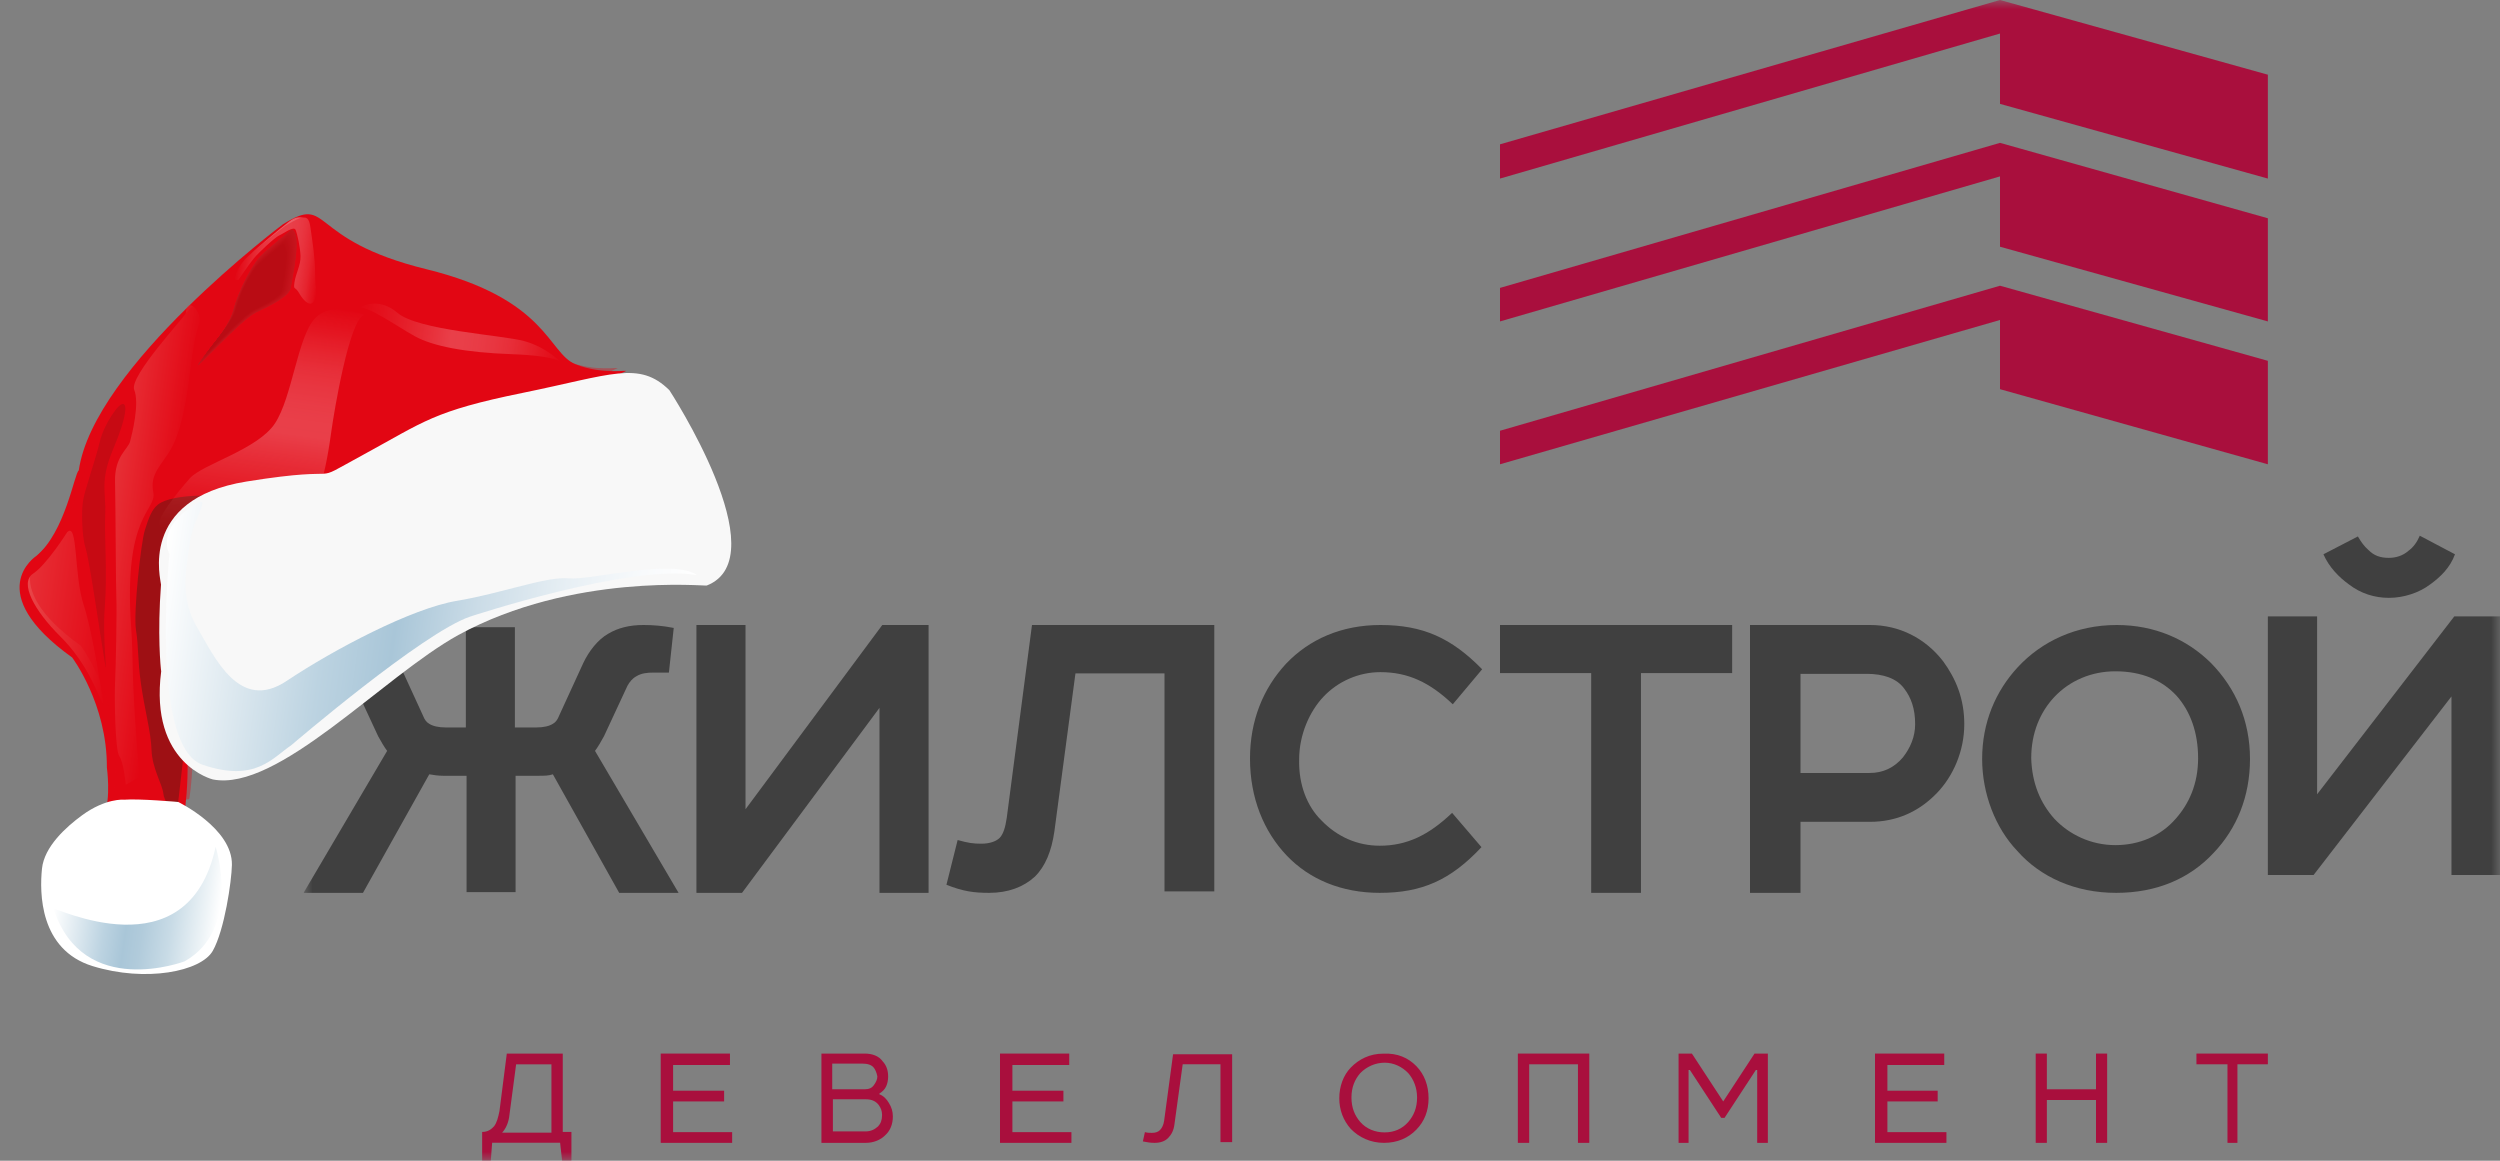 <svg width="140" height="65" viewBox="0 0 140 65" fill="none" xmlns="http://www.w3.org/2000/svg">
<rect x="0" y="0" width="140" height="65" fill="#808080" stroke="none"/>
<g clip-path="url(#clip0_2682_19660)">
<g clip-path="url(#clip1_2682_19660)">
<mask id="mask0_2682_19660" style="mask-type:luminance" maskUnits="userSpaceOnUse" x="17" y="0" width="123" height="65">
<path d="M140 0H17V65H140V0Z" fill="white"/>
</mask>
<g mask="url(#mask0_2682_19660)">
<path d="M112 0L127 4.183V10L112 5.817V0Z" fill="#A90F3D"/>
<path d="M112 0L84 8.082V10L112 1.878V0Z" fill="#A90F3D"/>
<path d="M112 8L127 12.223V18L112 13.817V8Z" fill="#A90F3D"/>
<path d="M112 8L84 16.122V18L112 9.878V8Z" fill="#A90F3D"/>
<path d="M112 16L127 20.206V26L112 21.794V16Z" fill="#A90F3D"/>
<path d="M112 16L84 24.122V26L112 17.918V16Z" fill="#A90F3D"/>
<path d="M26.088 40.738V35.123H28.834V40.738H30.033C30.459 40.738 30.768 40.656 30.961 40.533C31.116 40.451 31.232 40.287 31.309 40.082L32.663 37.131C32.972 36.475 33.475 35.82 34.055 35.492C34.597 35.164 35.254 35 36.028 35C36.569 35 37.111 35.041 37.729 35.164L37.459 37.664H36.608C36.221 37.664 35.912 37.705 35.641 37.869C35.409 37.992 35.254 38.197 35.138 38.402L33.823 41.23C33.669 41.516 33.475 41.844 33.32 42.049L38 50H34.674L30.961 43.361C30.729 43.443 30.459 43.443 30.188 43.443H28.873V49.959H26.127V43.443H24.812C24.541 43.443 24.271 43.402 24.039 43.361L20.326 50H17L21.68 42.049C21.525 41.844 21.331 41.516 21.177 41.23L19.862 38.402C19.746 38.197 19.591 37.992 19.359 37.869C19.088 37.705 18.74 37.664 18.392 37.664H17.541L17.271 35.164C17.89 35.041 18.431 35 18.972 35C19.746 35 20.403 35.164 20.945 35.492C21.486 35.82 22.028 36.475 22.337 37.131L23.691 40.082C23.768 40.287 23.884 40.451 24.039 40.533C24.232 40.656 24.541 40.738 24.967 40.738H26.088Z" fill="#404040"/>
<path d="M41.749 45.318L49.408 35H52V50H49.251V39.641L41.553 50H39V35H41.749V45.318Z" fill="#404040"/>
<path d="M68 35.041V49.918H65.212V37.712H60.225L59.047 46.548C58.89 47.657 58.537 48.52 57.948 49.096C57.319 49.671 56.456 50 55.395 50C54.532 50 53.942 49.918 53 49.548L53.628 47.041C54.217 47.206 54.492 47.247 54.963 47.247C55.395 47.247 55.788 47.123 55.984 46.918C56.181 46.712 56.298 46.343 56.377 45.808L57.791 35H68V35.041Z" fill="#404040"/>
<path d="M73.977 45.92C74.894 46.88 76.041 47.36 77.265 47.36C78.794 47.36 80.018 46.76 81.318 45.52L82.962 47.44C81.241 49.28 79.635 50 77.265 50C75.124 50 73.326 49.24 72.065 47.92C70.765 46.56 70 44.68 70 42.48C70 40.36 70.727 38.56 72.026 37.16C73.326 35.8 75.124 35 77.303 35C79.674 35 81.279 35.72 83 37.48L81.356 39.44C80.056 38.2 78.832 37.64 77.303 37.64C76.079 37.64 74.932 38.16 74.129 39C73.326 39.84 72.753 41.16 72.753 42.52C72.715 43.96 73.212 45.16 73.977 45.92Z" fill="#404040"/>
<path d="M84 35H97V37.693H91.894V50H89.106V37.693H84V35Z" fill="#404040"/>
<path d="M106.561 42.417C106.981 41.879 107.248 41.257 107.248 40.553C107.248 39.682 107.019 39.061 106.637 38.563C106.217 37.983 105.452 37.735 104.535 37.735H100.828V43.287H104.688C105.452 43.287 106.064 42.997 106.561 42.417ZM108.471 44.406C107.478 45.442 106.217 46.022 104.726 46.022H100.828V50H98V35H104.726C106.369 35 107.822 35.746 108.815 37.03C109.541 38.025 110 39.144 110 40.553C110 42.044 109.389 43.453 108.471 44.406Z" fill="#404040"/>
<path d="M115.045 45.851C115.869 46.729 117.086 47.327 118.461 47.327C119.796 47.327 121.013 46.809 121.838 45.851C122.584 45.013 123.094 43.896 123.094 42.46C123.094 41.024 122.662 39.827 121.877 38.95C121.052 38.072 119.914 37.593 118.461 37.593C117.126 37.593 115.908 38.112 115.045 39.029C114.259 39.867 113.749 41.024 113.749 42.46C113.788 43.856 114.259 44.973 115.045 45.851ZM123.801 37.114C125.215 38.55 126 40.386 126 42.5C126 44.614 125.254 46.41 123.958 47.766C122.623 49.202 120.777 50 118.5 50C116.223 50 114.259 49.122 112.963 47.646C111.746 46.37 111 44.455 111 42.5C111 40.465 111.746 38.71 113.003 37.354C114.338 35.918 116.262 35 118.539 35C120.66 35 122.466 35.798 123.801 37.114Z" fill="#404040"/>
<path d="M137.479 31.04C137.203 31.8 136.652 32.32 136.1 32.72C135.47 33.2 134.603 33.48 133.776 33.48C132.988 33.48 132.2 33.24 131.53 32.72C130.979 32.32 130.427 31.76 130.112 31.04L132.042 30.04C132.2 30.32 132.397 30.6 132.633 30.8C132.948 31.12 133.303 31.24 133.776 31.24C134.17 31.24 134.564 31.12 134.879 30.84C135.155 30.64 135.352 30.36 135.509 30L137.479 31.04ZM129.758 44.48L137.439 34.52H140V49H137.282V39L129.561 49H127V34.52H129.758V44.48Z" fill="#404040"/>
<path d="M28.903 59.604L28.53 62.423C28.493 62.825 28.343 63.188 28.119 63.429H30.881V59.604H28.903ZM31.515 59V63.389H32V65H31.478L31.366 63.993H27.56L27.485 65H27V63.389C27.336 63.389 27.522 63.228 27.672 63.067C27.821 62.866 27.896 62.584 27.97 62.221L28.381 59H31.515Z" fill="#A90F3D"/>
<path d="M37 59H40.878V59.64H37.694V61.08H40.551V61.68H37.694V63.4H41V64H37V59Z" fill="#A90F3D"/>
<path d="M49.208 61.88C49.057 61.68 48.83 61.56 48.491 61.56H46.642V63.36H48.453C48.792 63.36 48.981 63.24 49.17 63.08C49.321 62.92 49.396 62.72 49.396 62.44C49.396 62.2 49.321 62.04 49.208 61.88ZM48.906 59.76C48.792 59.64 48.604 59.56 48.264 59.56H46.604V61H48.415C48.679 61 48.83 60.92 48.943 60.76C49.057 60.6 49.132 60.44 49.132 60.28C49.094 60.08 49.019 59.88 48.906 59.76ZM46 63.96V59H48.415C48.83 59 49.208 59.12 49.434 59.44C49.623 59.64 49.736 59.92 49.736 60.28C49.736 60.48 49.698 60.68 49.623 60.84C49.547 61 49.434 61.12 49.245 61.24V61.28C49.472 61.36 49.66 61.56 49.774 61.76C49.925 62 50 62.24 50 62.52C50 62.96 49.849 63.32 49.585 63.56C49.321 63.84 48.906 64 48.491 64H46V63.96Z" fill="#A90F3D"/>
<path d="M56 59H59.877V59.64H56.694V61.08H59.551V61.68H56.694V63.4H60V64H56V59Z" fill="#A90F3D"/>
<path d="M69 59V63.96H68.346V59.6H66.231L65.769 62.96C65.731 63.28 65.615 63.52 65.423 63.72C65.231 63.92 64.962 64 64.654 64C64.385 64 64.231 63.96 64 63.92L64.115 63.4C64.269 63.44 64.385 63.44 64.5 63.44C64.692 63.44 64.846 63.4 64.962 63.28C65.077 63.16 65.154 63 65.192 62.76L65.692 59.04H69V59Z" fill="#A90F3D"/>
<path d="M76.174 62.829C76.515 63.219 77.008 63.414 77.538 63.414C78.068 63.414 78.523 63.219 78.864 62.829C79.167 62.478 79.356 62.048 79.356 61.463C79.356 60.916 79.167 60.448 78.864 60.097C78.523 59.745 78.068 59.511 77.538 59.511C77.008 59.511 76.515 59.745 76.174 60.097C75.871 60.448 75.682 60.877 75.682 61.463C75.682 62.048 75.871 62.478 76.174 62.829ZM79.318 59.706C79.773 60.175 80 60.799 80 61.502C80 62.205 79.773 62.79 79.318 63.258C78.864 63.727 78.258 64 77.5 64C76.742 64 76.099 63.688 75.644 63.219C75.227 62.751 75 62.165 75 61.502C75 60.838 75.227 60.214 75.644 59.784C76.099 59.316 76.704 59.004 77.462 59.004C78.258 58.965 78.864 59.238 79.318 59.706Z" fill="#A90F3D"/>
<path d="M89 59V64H88.365V59.6H85.635V64H85V59H89Z" fill="#A90F3D"/>
<path d="M94.746 59L96.5 61.68L98.254 59H99V64H98.403V59.92H98.328L96.575 62.6H96.388L94.634 59.92H94.56V64H94V59H94.746Z" fill="#A90F3D"/>
<path d="M105 59H108.878V59.64H105.694V61.08H108.51V61.68H105.694V63.4H109V64H105V59Z" fill="#A90F3D"/>
<path d="M118 59V64H117.376V61.6H114.624V64H114V59H114.624V61H117.376V59H118Z" fill="#A90F3D"/>
<path d="M123 59H127V59.6H125.296V64H124.739V59.6H123V59Z" fill="#A90F3D"/>
</g>
</g>
</g>
<g clip-path="url(#clip2_2682_19660)">
<path d="M35.027 20.791C35.315 20.68 33.765 21.015 32.227 20.397C30.687 19.779 30.675 16.745 23.879 15.076C17.084 13.408 18.586 10.853 15.84 12.563C15.84 12.563 5.23 20.528 4.412 26.345C4.179 26.446 3.662 29.808 2.025 31.139C2.025 31.139 -1.071 33.157 4.039 36.819C4.039 36.819 6.003 39.414 5.985 42.98C5.985 42.98 6.226 44.708 5.826 45.678C5.426 46.648 10.306 45.683 10.306 45.683C10.306 45.683 10.903 42.378 10.041 38.509C10.041 38.509 8.299 34.651 10.218 31.309C12.138 27.966 14.767 29.272 18.09 28.134C21.414 26.995 25.679 26.658 27.507 25.219C29.336 23.782 34.517 20.986 35.028 20.791L35.027 20.791Z" fill="#E20613"/>
<g opacity="0.6">
<path d="M16.338 12.841C16.338 12.841 15.083 13.854 14.607 14.323C14.131 14.792 13.327 16.343 13.065 17.378C12.802 18.411 11.563 19.724 11.12 20.375C10.677 21.027 13.459 17.909 14.337 17.497C15.215 17.084 16.224 16.573 16.289 16.106C16.355 15.639 16.953 13.047 16.338 12.841Z" fill="#992F2E"/>
<path d="M16.322 12.866C16.322 12.866 15.074 13.872 14.601 14.338C14.128 14.804 13.329 16.346 13.069 17.373C12.808 18.399 11.577 19.704 11.137 20.351C10.697 20.998 13.46 17.9 14.332 17.492C15.205 17.082 16.207 16.574 16.272 16.11C16.337 15.647 16.932 13.071 16.32 12.867L16.322 12.866Z" fill="#982E2D"/>
<path d="M16.306 12.892C16.306 12.892 15.067 13.892 14.597 14.354C14.128 14.816 13.334 16.349 13.075 17.369C12.816 18.389 11.593 19.685 11.156 20.328C10.719 20.971 13.464 17.893 14.331 17.487C15.197 17.081 16.194 16.575 16.259 16.114C16.324 15.653 16.915 13.095 16.307 12.892L16.306 12.892Z" fill="#972E2D"/>
<path d="M16.291 12.917C16.291 12.917 15.06 13.91 14.594 14.37C14.127 14.829 13.339 16.351 13.081 17.364C12.825 18.378 11.61 19.664 11.175 20.303C10.741 20.942 13.468 17.885 14.329 17.481C15.189 17.077 16.18 16.575 16.244 16.117C16.308 15.659 16.895 13.119 16.291 12.917Z" fill="#962D2C"/>
<path d="M16.276 12.942C16.276 12.942 15.053 13.928 14.59 14.385C14.127 14.841 13.343 16.353 13.088 17.359C12.832 18.366 11.626 19.644 11.194 20.279C10.762 20.913 13.471 17.877 14.327 17.475C15.183 17.074 16.165 16.575 16.229 16.121C16.293 15.666 16.876 13.142 16.277 12.942L16.276 12.942Z" fill="#952C2B"/>
<path d="M16.259 12.966C16.259 12.966 15.045 13.947 14.584 14.4C14.124 14.853 13.346 16.355 13.092 17.354C12.838 18.354 11.639 19.625 11.211 20.254C10.782 20.885 13.473 17.868 14.322 17.47C15.172 17.072 16.149 16.576 16.212 16.124C16.276 15.673 16.855 13.165 16.259 12.966Z" fill="#942B2A"/>
<path d="M16.243 12.991C16.243 12.991 15.037 13.965 14.58 14.415C14.122 14.865 13.351 16.357 13.098 17.35C12.846 18.343 11.655 19.605 11.23 20.23C10.804 20.855 13.477 17.86 14.321 17.464C15.165 17.069 16.135 16.576 16.198 16.128C16.261 15.68 16.836 13.188 16.244 12.992L16.243 12.991Z" fill="#932B2A"/>
<path d="M16.229 13.016C16.229 13.016 15.031 13.983 14.576 14.43C14.122 14.877 13.354 16.358 13.104 17.345C12.854 18.331 11.671 19.584 11.249 20.206C10.826 20.827 13.481 17.851 14.319 17.458C15.156 17.065 16.12 16.576 16.182 16.131C16.245 15.686 16.816 13.212 16.229 13.016Z" fill="#922A29"/>
<path d="M16.213 13.041C16.213 13.041 15.023 14.001 14.572 14.445C14.12 14.889 13.358 16.361 13.109 17.34C12.861 18.32 11.686 19.564 11.266 20.182C10.845 20.799 13.482 17.843 14.315 17.453C15.147 17.062 16.104 16.577 16.166 16.134C16.229 15.692 16.796 13.235 16.212 13.04L16.213 13.041Z" fill="#912928"/>
<path d="M16.197 13.067C16.197 13.067 15.015 14.02 14.566 14.461C14.118 14.903 13.361 16.364 13.113 17.337C12.867 18.311 11.7 19.547 11.282 20.16C10.866 20.773 13.484 17.837 14.31 17.45C15.137 17.062 16.087 16.58 16.149 16.141C16.211 15.702 16.774 13.262 16.195 13.068L16.197 13.067Z" fill="#902927"/>
<path d="M16.181 13.092C16.181 13.092 15.007 14.039 14.562 14.477C14.117 14.915 13.365 16.366 13.12 17.332C12.874 18.298 11.716 19.526 11.301 20.135C10.888 20.744 13.488 17.83 14.309 17.444C15.13 17.059 16.073 16.581 16.134 16.144C16.196 15.707 16.756 13.284 16.18 13.091L16.181 13.092Z" fill="#8F2827"/>
<path d="M16.165 13.116C16.165 13.116 15 14.056 14.557 14.492C14.115 14.927 13.37 16.367 13.126 17.328C12.882 18.287 11.732 19.506 11.32 20.111C10.909 20.716 13.491 17.821 14.306 17.438C15.122 17.056 16.059 16.581 16.119 16.147C16.18 15.713 16.736 13.307 16.164 13.116L16.165 13.116Z" fill="#8E2726"/>
<path d="M16.149 13.141C16.149 13.141 14.991 14.076 14.552 14.507C14.114 14.939 13.373 16.37 13.13 17.323C12.889 18.276 11.746 19.486 11.337 20.087C10.929 20.687 13.494 17.813 14.303 17.432C15.112 17.053 16.043 16.58 16.104 16.151C16.164 15.721 16.716 13.331 16.149 13.141Z" fill="#8D2625"/>
<path d="M16.133 13.166C16.133 13.166 14.984 14.094 14.548 14.522C14.112 14.95 13.377 16.372 13.136 17.318C12.896 18.264 11.761 19.465 11.356 20.062C10.951 20.659 13.497 17.804 14.3 17.428C15.104 17.051 16.028 16.581 16.088 16.154C16.148 15.727 16.696 13.354 16.132 13.166L16.133 13.166Z" fill="#8C2624"/>
<path d="M16.118 13.191C16.118 13.191 14.977 14.112 14.545 14.537C14.113 14.963 13.381 16.373 13.143 17.313C12.904 18.253 11.777 19.446 11.375 20.038C10.973 20.629 13.5 17.796 14.299 17.422C15.098 17.048 16.014 16.581 16.074 16.157C16.134 15.734 16.677 13.377 16.118 13.191Z" fill="#8B2524"/>
<path d="M16.103 13.217C16.103 13.217 14.97 14.131 14.54 14.553C14.111 14.976 13.385 16.377 13.149 17.309C12.912 18.242 11.794 19.427 11.394 20.014C10.995 20.602 13.505 17.788 14.296 17.417C15.089 17.045 16 16.583 16.059 16.162C16.118 15.742 16.659 13.402 16.103 13.217Z" fill="#8A2423"/>
<path d="M16.086 13.242C16.086 13.242 14.961 14.149 14.535 14.569C14.109 14.988 13.388 16.379 13.153 17.305C12.918 18.23 11.808 19.407 11.411 19.99C11.014 20.573 13.506 17.781 14.293 17.411C15.08 17.042 15.985 16.583 16.043 16.165C16.102 15.746 16.638 13.424 16.087 13.241L16.086 13.242Z" fill="#892422"/>
<path d="M16.071 13.266C16.071 13.266 14.954 14.167 14.531 14.584C14.108 15 13.393 16.381 13.159 17.3C12.926 18.219 11.824 19.386 11.43 19.965C11.036 20.545 13.51 17.772 14.29 17.406C15.071 17.04 15.969 16.584 16.027 16.169C16.086 15.754 16.618 13.449 16.071 13.266Z" fill="#882321"/>
<path d="M16.056 13.291C16.056 13.291 14.947 14.185 14.528 14.599C14.107 15.012 13.398 16.382 13.165 17.295C12.934 18.208 11.84 19.367 11.449 19.942C11.058 20.517 13.514 17.765 14.289 17.401C15.064 17.037 15.956 16.585 16.014 16.173C16.072 15.76 16.6 13.472 16.056 13.291Z" fill="#882221"/>
<path d="M16.04 13.316C16.04 13.316 14.94 14.203 14.523 14.614C14.106 15.025 13.402 16.385 13.171 17.291C12.941 18.197 11.856 19.348 11.468 19.919C11.079 20.49 13.517 17.757 14.286 17.396C15.055 17.035 15.941 16.587 15.998 16.177C16.056 15.768 16.58 13.496 16.041 13.316L16.04 13.316Z" fill="#872120"/>
<path d="M16.024 13.341C16.024 13.341 14.932 14.223 14.518 14.629C14.104 15.037 13.404 16.387 13.176 17.286C12.947 18.186 11.87 19.328 11.485 19.895C11.099 20.461 13.519 17.749 14.283 17.39C15.047 17.032 15.925 16.586 15.982 16.181C16.038 15.776 16.559 13.52 16.024 13.341Z" fill="#86211F"/>
<path d="M16.008 13.367C16.008 13.367 14.924 14.242 14.514 14.645C14.103 15.05 13.408 16.389 13.182 17.283C12.956 18.175 11.885 19.308 11.504 19.871C11.121 20.434 13.523 17.741 14.28 17.386C15.039 17.03 15.91 16.588 15.967 16.185C16.023 15.783 16.541 13.544 16.009 13.367L16.008 13.367Z" fill="#85201E"/>
<path d="M15.992 13.392C15.992 13.392 14.916 14.26 14.508 14.661C14.101 15.062 13.412 16.392 13.186 17.278C12.962 18.163 11.899 19.288 11.521 19.847C11.141 20.404 13.525 17.733 14.277 17.38C15.03 17.027 15.895 16.588 15.951 16.189C16.007 15.789 16.52 13.568 15.993 13.392L15.992 13.392Z" fill="#841F1E"/>
<path d="M15.976 13.416C15.976 13.416 14.908 14.278 14.504 14.676C14.099 15.073 13.416 16.394 13.193 17.273C12.969 18.152 11.915 19.269 11.54 19.822C11.162 20.376 13.528 17.725 14.274 17.375C15.021 17.025 15.879 16.588 15.935 16.192C15.991 15.796 16.5 13.591 15.976 13.416Z" fill="#831F1D"/>
<path d="M15.961 13.441C15.961 13.441 14.902 14.296 14.5 14.691C14.099 15.086 13.42 16.396 13.198 17.268C12.976 18.141 11.931 19.248 11.556 19.798C11.182 20.347 13.529 17.716 14.271 17.368C15.011 17.021 15.864 16.588 15.919 16.195C15.975 15.8 16.479 13.613 15.96 13.44L15.961 13.441Z" fill="#821E1C"/>
<path d="M15.946 13.466C15.946 13.466 14.894 14.314 14.495 14.707C14.097 15.099 13.424 16.4 13.204 17.265C12.985 18.131 11.947 19.229 11.575 19.774C11.205 20.32 13.534 17.709 14.268 17.363C15.004 17.019 15.849 16.59 15.904 16.199C15.959 15.809 16.46 13.637 15.945 13.466L15.946 13.466Z" fill="#811D1B"/>
<path d="M15.93 13.491C15.93 13.491 14.887 14.332 14.491 14.721C14.096 15.11 13.427 16.4 13.21 17.259C12.992 18.117 11.963 19.208 11.594 19.749C11.227 20.29 13.537 17.7 14.267 17.358C14.997 17.016 15.835 16.59 15.889 16.203C15.944 15.815 16.441 13.662 15.93 13.491Z" fill="#801C1B"/>
<path d="M15.915 13.517C15.915 13.517 14.88 14.351 14.488 14.738C14.095 15.124 13.432 16.404 13.216 17.256C13 18.108 11.979 19.191 11.613 19.727C11.248 20.264 13.54 17.693 14.264 17.354C14.988 17.014 15.82 16.592 15.874 16.207C15.928 15.822 16.422 13.686 15.914 13.517L15.915 13.517Z" fill="#7F1C1A"/>
<path d="M15.9 13.542C15.9 13.542 14.873 14.371 14.483 14.754C14.094 15.137 13.437 16.406 13.222 17.251C13.008 18.096 11.995 19.171 11.632 19.702C11.27 20.235 13.545 17.685 14.263 17.348C14.981 17.011 15.807 16.593 15.861 16.211C15.914 15.829 16.404 13.709 15.9 13.542Z" fill="#7E1B19"/>
<path d="M15.883 13.566C15.883 13.566 14.864 14.389 14.478 14.769C14.092 15.149 13.44 16.409 13.226 17.247C13.013 18.086 12.008 19.151 11.649 19.68C11.289 20.209 13.546 17.679 14.258 17.345C14.97 17.011 15.79 16.595 15.843 16.216C15.896 15.838 16.382 13.734 15.883 13.567L15.883 13.566Z" fill="#7D1A18"/>
<path d="M15.867 13.591C15.867 13.591 14.857 14.407 14.474 14.784C14.091 15.161 13.444 16.41 13.233 17.243C13.021 18.075 12.024 19.131 11.668 19.656C11.311 20.181 13.549 17.671 14.257 17.339C14.964 17.008 15.776 16.595 15.828 16.22C15.881 15.845 16.363 13.758 15.867 13.592L15.867 13.591Z" fill="#7C1A18"/>
<path d="M15.853 13.616C15.853 13.616 14.85 14.425 14.471 14.799C14.091 15.173 13.449 16.412 13.239 17.238C13.03 18.062 12.04 19.11 11.687 19.631C11.333 20.151 13.554 17.662 14.254 17.333C14.956 17.004 15.761 16.595 15.813 16.223C15.866 15.851 16.344 13.782 15.853 13.617L15.853 13.616Z" fill="#7B1917"/>
<path d="M15.837 13.641C15.837 13.641 14.843 14.443 14.466 14.814C14.089 15.185 13.453 16.414 13.245 17.233C13.037 18.051 12.056 19.091 11.706 19.607C11.355 20.122 13.557 17.654 14.253 17.327C14.948 17.001 15.748 16.596 15.8 16.226C15.852 15.856 16.325 13.804 15.838 13.641L15.837 13.641Z" fill="#7A1816"/>
<path d="M15.821 13.666C15.821 13.666 14.834 14.461 14.461 14.829C14.087 15.198 13.456 16.416 13.249 17.228C13.043 18.04 12.07 19.071 11.723 19.582C11.375 20.094 13.559 17.645 14.248 17.321C14.938 16.998 15.73 16.596 15.782 16.229C15.833 15.863 16.303 13.827 15.82 13.665L15.821 13.666Z" fill="#791715"/>
<path d="M15.805 13.691C15.805 13.691 14.827 14.48 14.457 14.845C14.086 15.211 13.46 16.419 13.256 17.224C13.052 18.029 12.086 19.052 11.741 19.559C11.396 20.067 13.563 17.638 14.247 17.317C14.93 16.997 15.717 16.598 15.768 16.234C15.819 15.87 16.286 13.851 15.806 13.692L15.805 13.691Z" fill="#781715"/>
<path d="M15.789 13.716C15.789 13.716 14.818 14.498 14.452 14.861C14.084 15.222 13.463 16.421 13.26 17.22C13.057 18.018 12.101 19.031 11.758 19.535C11.416 20.038 13.565 17.629 14.242 17.311C14.921 16.994 15.7 16.598 15.751 16.237C15.802 15.876 16.264 13.874 15.789 13.716Z" fill="#771614"/>
</g>
<path opacity="0.36" d="M3.759 29.807C3.759 29.807 2.627 31.61 1.851 32.126C1.076 32.642 1.913 34.186 3.378 35.641C4.843 37.096 5.41 38.693 5.816 39.552C5.816 39.552 5.236 35.545 4.682 33.862C4.129 32.178 4.374 29.18 3.758 29.807L3.759 29.807Z" fill="url(#paint0_linear_2682_19660)"/>
<path d="M9.98 44.909L10.343 41.734C10.343 41.734 9.503 30.198 9.618 29.382C9.672 28.995 13.104 28.181 12.938 27.952C12.754 27.698 9.673 27.582 8.838 28.26C8.492 28.541 8.321 29.02 8.107 29.704C7.894 30.387 7.46 34.311 7.616 35.285C7.771 36.258 7.69 36.841 7.895 38.298C8.101 39.754 8.454 40.993 8.486 42.009C8.52 43.024 9.094 43.938 9.143 44.42C9.193 44.903 9.562 45.193 9.562 45.193L9.978 44.909L9.98 44.909Z" fill="#771614"/>
<path opacity="0.4" d="M6.622 22.776C6.622 22.776 5.859 23.621 5.58 24.771C5.3 25.921 4.735 27.447 4.644 28.088C4.554 28.73 4.595 30.104 4.801 30.727C5.006 31.35 5.631 35.661 5.853 36.999C6.075 38.339 5.722 35.851 5.869 33.969C6.016 32.087 5.836 30.039 5.893 28.798C5.95 27.557 5.563 26.969 6.351 25.117C7.139 23.265 7.229 22.208 6.622 22.776Z" fill="#771614"/>
<path opacity="0.36" d="M10.405 17.538C10.38 17.714 7.213 21.075 7.517 21.831C7.821 22.587 7.41 24.254 7.288 24.713C7.165 25.172 6.41 25.541 6.443 26.973C6.476 28.404 6.485 32.926 6.517 33.525C6.551 34.123 6.486 37.505 6.445 38.212C6.404 38.92 6.438 42.017 6.684 42.35C6.93 42.681 7.045 43.947 7.045 43.947L7.808 43.518C7.305 37.501 7.495 37.204 7.346 35.128C6.894 28.76 8.79 28.61 8.585 27.571C8.379 26.532 9.027 26.087 9.569 25.152C10.11 24.217 10.373 22.767 10.545 21.543C10.717 20.319 10.856 18.911 11.127 18.235C11.398 17.56 10.634 16.739 10.446 17.247" fill="url(#paint1_linear_2682_19660)"/>
<path opacity="0.36" d="M13.347 15.678C13.347 15.678 13.956 14.782 14.221 14.462C14.485 14.143 15.396 13.29 15.63 13.189C15.864 13.088 16.455 12.635 16.553 12.873C16.652 13.11 16.812 13.845 16.831 14.339C16.849 14.832 16.56 15.327 16.492 15.808C16.425 16.289 16.511 15.989 16.757 16.425C17.003 16.861 17.428 17.277 17.631 16.77C17.834 16.263 17.649 16.327 17.648 15.39C17.648 14.454 17.506 13.586 17.396 12.812C17.355 12.533 17.309 12.176 17.045 12.184C16.78 12.191 16.621 12.079 16.177 12.418C15.734 12.758 14.442 13.825 13.833 14.408C13.301 14.917 13.039 15.679 13.174 15.653" fill="url(#paint2_linear_2682_19660)"/>
<path opacity="0.36" d="M20.41 17.636C20.41 17.636 18.596 16.787 17.628 17.84C16.659 18.893 16.365 22.241 15.397 23.711C14.429 25.181 11.327 25.994 10.629 26.787C9.931 27.581 8.66 29.126 8.964 29.467C9.267 29.808 11.959 29.412 13.026 28.908C14.092 28.404 17.491 28.406 17.867 27.389C18.244 26.372 18.449 24.914 18.572 24.039C18.695 23.164 19.564 17.815 20.409 17.637L20.41 17.636Z" fill="url(#paint3_linear_2682_19660)"/>
<path opacity="0.36" d="M20.041 17.273C20.041 17.273 21.099 16.523 22.255 17.516C23.41 18.509 28.107 18.755 29.371 19.104C30.634 19.454 31.464 20.331 31.464 20.331C31.464 20.331 31.316 19.93 28.673 19.835C26.029 19.741 24.24 19.386 23.227 18.828C22.216 18.271 20.421 16.981 20.04 17.274L20.041 17.273Z" fill="url(#paint4_linear_2682_19660)"/>
<g style="mix-blend-mode:screen" opacity="0.36">
<path d="M34.549 20.631C34.828 20.524 33.327 20.849 31.836 20.25C30.345 19.651 30.332 16.711 23.748 15.094C17.163 13.477 18.619 11.002 15.959 12.659C15.959 12.659 5.679 20.376 4.887 26.012C4.66 26.11 4.16 29.367 2.573 30.658C2.573 30.658 -0.426 32.613 4.524 36.161C4.524 36.161 6.427 38.676 6.41 42.131C6.41 42.131 6.643 43.806 6.255 44.746C5.868 45.685 10.597 44.751 10.597 44.751C10.597 44.751 11.174 41.547 10.339 37.8C10.339 37.8 8.65 34.062 10.51 30.822C12.37 27.583 14.917 28.849 18.138 27.745C21.358 26.642 25.491 26.316 27.262 24.922C29.033 23.529 34.053 20.82 34.549 20.63L34.549 20.631Z" fill="#E20613"/>
</g>
<path d="M9.016 32.731C9.029 32.555 7.687 27.95 13.801 26.966C19.915 25.982 16.977 27.293 20.37 25.451C23.762 23.608 24.255 23.024 29.261 22.003C34.267 20.981 35.785 20.184 37.484 21.849C37.484 21.849 43.608 31.214 39.579 32.789C39.514 32.839 32.075 32.062 25.666 35.561C21.426 37.909 15.555 44.354 11.925 43.65C11.925 43.65 8.354 42.792 9.027 37.593C8.994 37.41 8.809 35.466 9.017 32.73L9.016 32.731Z" fill="#F8F8F8"/>
<path d="M39.026 32.206C35.308 31.564 26.339 34.527 26.339 34.527C23.697 35.404 16.303 41.739 16.303 41.739C15.269 42.426 14.309 43.838 11.346 42.826C8.384 41.814 9.489 31.028 9.489 31.028C9.489 31.028 8.783 29.799 10.482 28.551C12.18 27.303 10.843 28.899 10.646 30.299C10.449 31.699 10.03 33.424 11.024 35.11C12.018 36.796 13.396 39.904 16.047 38.135C18.698 36.366 23.062 34.066 25.582 33.647C28.102 33.228 30.58 32.268 31.852 32.387C33.124 32.506 37.695 31.246 39.025 32.206L39.026 32.206Z" fill="url(#paint5_linear_2682_19660)"/>
<path d="M24.077 25.137C24.077 25.137 32.494 21.237 35.128 22.126C37.762 23.015 38.621 24.173 38.478 25.191C38.335 26.208 35.129 24.305 33.224 24.037C31.32 23.769 21.873 27.006 24.077 25.137Z" fill="#F8F8F8"/>
<path d="M6.939 44.782C6.939 44.782 5.916 44.689 4.597 45.655C3.696 46.314 2.478 47.412 2.351 48.645C2.213 49.979 2.206 53.182 5.185 54.102C8.164 55.021 11.26 54.405 11.917 53.245C12.573 52.085 12.969 49.348 12.987 48.438C13.029 46.39 9.98 44.91 9.98 44.91C9.98 44.91 7.787 44.715 6.939 44.784L6.939 44.782Z" fill="white"/>
<path d="M3.004 50.902C2.936 50.692 10.524 54.614 12.077 47.42C12.077 47.42 13.55 52.034 10.336 53.836C10.336 53.836 4.656 55.992 3.003 50.902L3.004 50.902Z" fill="url(#paint6_linear_2682_19660)"/>
</g>
<defs>
<linearGradient id="paint0_linear_2682_19660" x1="1.347" y1="34.142" x2="6.476" y2="34.863" gradientUnits="userSpaceOnUse">
<stop stop-color="#F6B8A9"/>
<stop offset="1" stop-color="#E20613"/>
</linearGradient>
<linearGradient id="paint1_linear_2682_19660" x1="5.953" y1="30.111" x2="9.619" y2="30.626" gradientUnits="userSpaceOnUse">
<stop stop-color="#F6B8A9"/>
<stop offset="1" stop-color="#E20613"/>
</linearGradient>
<linearGradient id="paint2_linear_2682_19660" x1="13.355" y1="14.05" x2="17.97" y2="14.699" gradientUnits="userSpaceOnUse">
<stop stop-color="#F6B8A9" stop-opacity="0"/>
<stop offset="0.01" stop-color="#F6BCAD" stop-opacity="0.06"/>
<stop offset="0.07" stop-color="#F8CBC0" stop-opacity="0.28"/>
<stop offset="0.13" stop-color="#FAD9D1" stop-opacity="0.47"/>
<stop offset="0.18" stop-color="#FBE4DF" stop-opacity="0.63"/>
<stop offset="0.24" stop-color="#FCEEEA" stop-opacity="0.77"/>
<stop offset="0.3" stop-color="#FDF5F3" stop-opacity="0.87"/>
<stop offset="0.36" stop-color="#FEFAF9" stop-opacity="0.94"/>
<stop offset="0.42" stop-color="#FEFDFD" stop-opacity="0.99"/>
<stop offset="0.49" stop-color="white"/>
<stop offset="0.59" stop-color="#FEFEFE" stop-opacity="0.99"/>
<stop offset="0.66" stop-color="#FEFBFB" stop-opacity="0.95"/>
<stop offset="0.72" stop-color="#FEF7F5" stop-opacity="0.89"/>
<stop offset="0.77" stop-color="#FDF1EE" stop-opacity="0.81"/>
<stop offset="0.82" stop-color="#FCE9E5" stop-opacity="0.7"/>
<stop offset="0.87" stop-color="#FBE0D9" stop-opacity="0.57"/>
<stop offset="0.91" stop-color="#F9D4CC" stop-opacity="0.41"/>
<stop offset="0.96" stop-color="#F8C7BC" stop-opacity="0.22"/>
<stop offset="1" stop-color="#F6B8A9" stop-opacity="0"/>
</linearGradient>
<linearGradient id="paint3_linear_2682_19660" x1="13.717" y1="30.202" x2="15.598" y2="16.811" gradientUnits="userSpaceOnUse">
<stop stop-color="#F6B8A9" stop-opacity="0"/>
<stop offset="0.46" stop-color="white"/>
<stop offset="0.54" stop-color="#FEFDFD" stop-opacity="0.99"/>
<stop offset="0.6" stop-color="#FEFAF9" stop-opacity="0.94"/>
<stop offset="0.67" stop-color="#FDF5F3" stop-opacity="0.87"/>
<stop offset="0.74" stop-color="#FCEEEA" stop-opacity="0.77"/>
<stop offset="0.8" stop-color="#FBE4DF" stop-opacity="0.63"/>
<stop offset="0.86" stop-color="#FAD9D1" stop-opacity="0.47"/>
<stop offset="0.92" stop-color="#F8CBC0" stop-opacity="0.28"/>
<stop offset="0.99" stop-color="#F6BCAD" stop-opacity="0.06"/>
<stop offset="1" stop-color="#F6B8A9" stop-opacity="0"/>
</linearGradient>
<linearGradient id="paint4_linear_2682_19660" x1="19.966" y1="17.804" x2="31.591" y2="19.438" gradientUnits="userSpaceOnUse">
<stop stop-color="#F6B8A9" stop-opacity="0"/>
<stop offset="0.46" stop-color="white"/>
<stop offset="0.54" stop-color="#FEFDFD" stop-opacity="0.99"/>
<stop offset="0.6" stop-color="#FEFAF9" stop-opacity="0.94"/>
<stop offset="0.67" stop-color="#FDF5F3" stop-opacity="0.87"/>
<stop offset="0.74" stop-color="#FCEEEA" stop-opacity="0.77"/>
<stop offset="0.8" stop-color="#FBE4DF" stop-opacity="0.63"/>
<stop offset="0.86" stop-color="#FAD9D1" stop-opacity="0.47"/>
<stop offset="0.92" stop-color="#F8CBC0" stop-opacity="0.28"/>
<stop offset="0.99" stop-color="#F6BCAD" stop-opacity="0.06"/>
<stop offset="1" stop-color="#F6B8A9" stop-opacity="0"/>
</linearGradient>
<linearGradient id="paint5_linear_2682_19660" x1="8.657" y1="35.158" x2="38.031" y2="39.286" gradientUnits="userSpaceOnUse">
<stop stop-color="white"/>
<stop offset="0.07" stop-color="#F0F5F8"/>
<stop offset="0.32" stop-color="#BCD3E1"/>
<stop offset="0.45" stop-color="#A9C6D8"/>
<stop offset="0.6" stop-color="#CBDCE7"/>
<stop offset="0.76" stop-color="#E7EFF4"/>
<stop offset="0.9" stop-color="#F8FAFC"/>
<stop offset="1" stop-color="white"/>
</linearGradient>
<linearGradient id="paint6_linear_2682_19660" x1="3.138" y1="49.939" x2="12.279" y2="51.223" gradientUnits="userSpaceOnUse">
<stop stop-color="white"/>
<stop offset="0.07" stop-color="#F0F5F8"/>
<stop offset="0.32" stop-color="#BCD3E1"/>
<stop offset="0.45" stop-color="#A9C6D8"/>
<stop offset="0.55" stop-color="#B1CBDB"/>
<stop offset="0.72" stop-color="#C8DBE6"/>
<stop offset="0.92" stop-color="#EEF4F7"/>
<stop offset="1" stop-color="white"/>
</linearGradient>
<clipPath id="clip0_2682_19660">
<rect width="123" height="65" fill="white" transform="translate(17)"/>
</clipPath>
<clipPath id="clip1_2682_19660">
<rect width="123" height="65" fill="white" transform="translate(17)"/>
</clipPath>
<clipPath id="clip2_2682_19660">
<rect width="44" height="43" fill="white" transform="translate(0 12)"/>
</clipPath>
</defs>
</svg>
